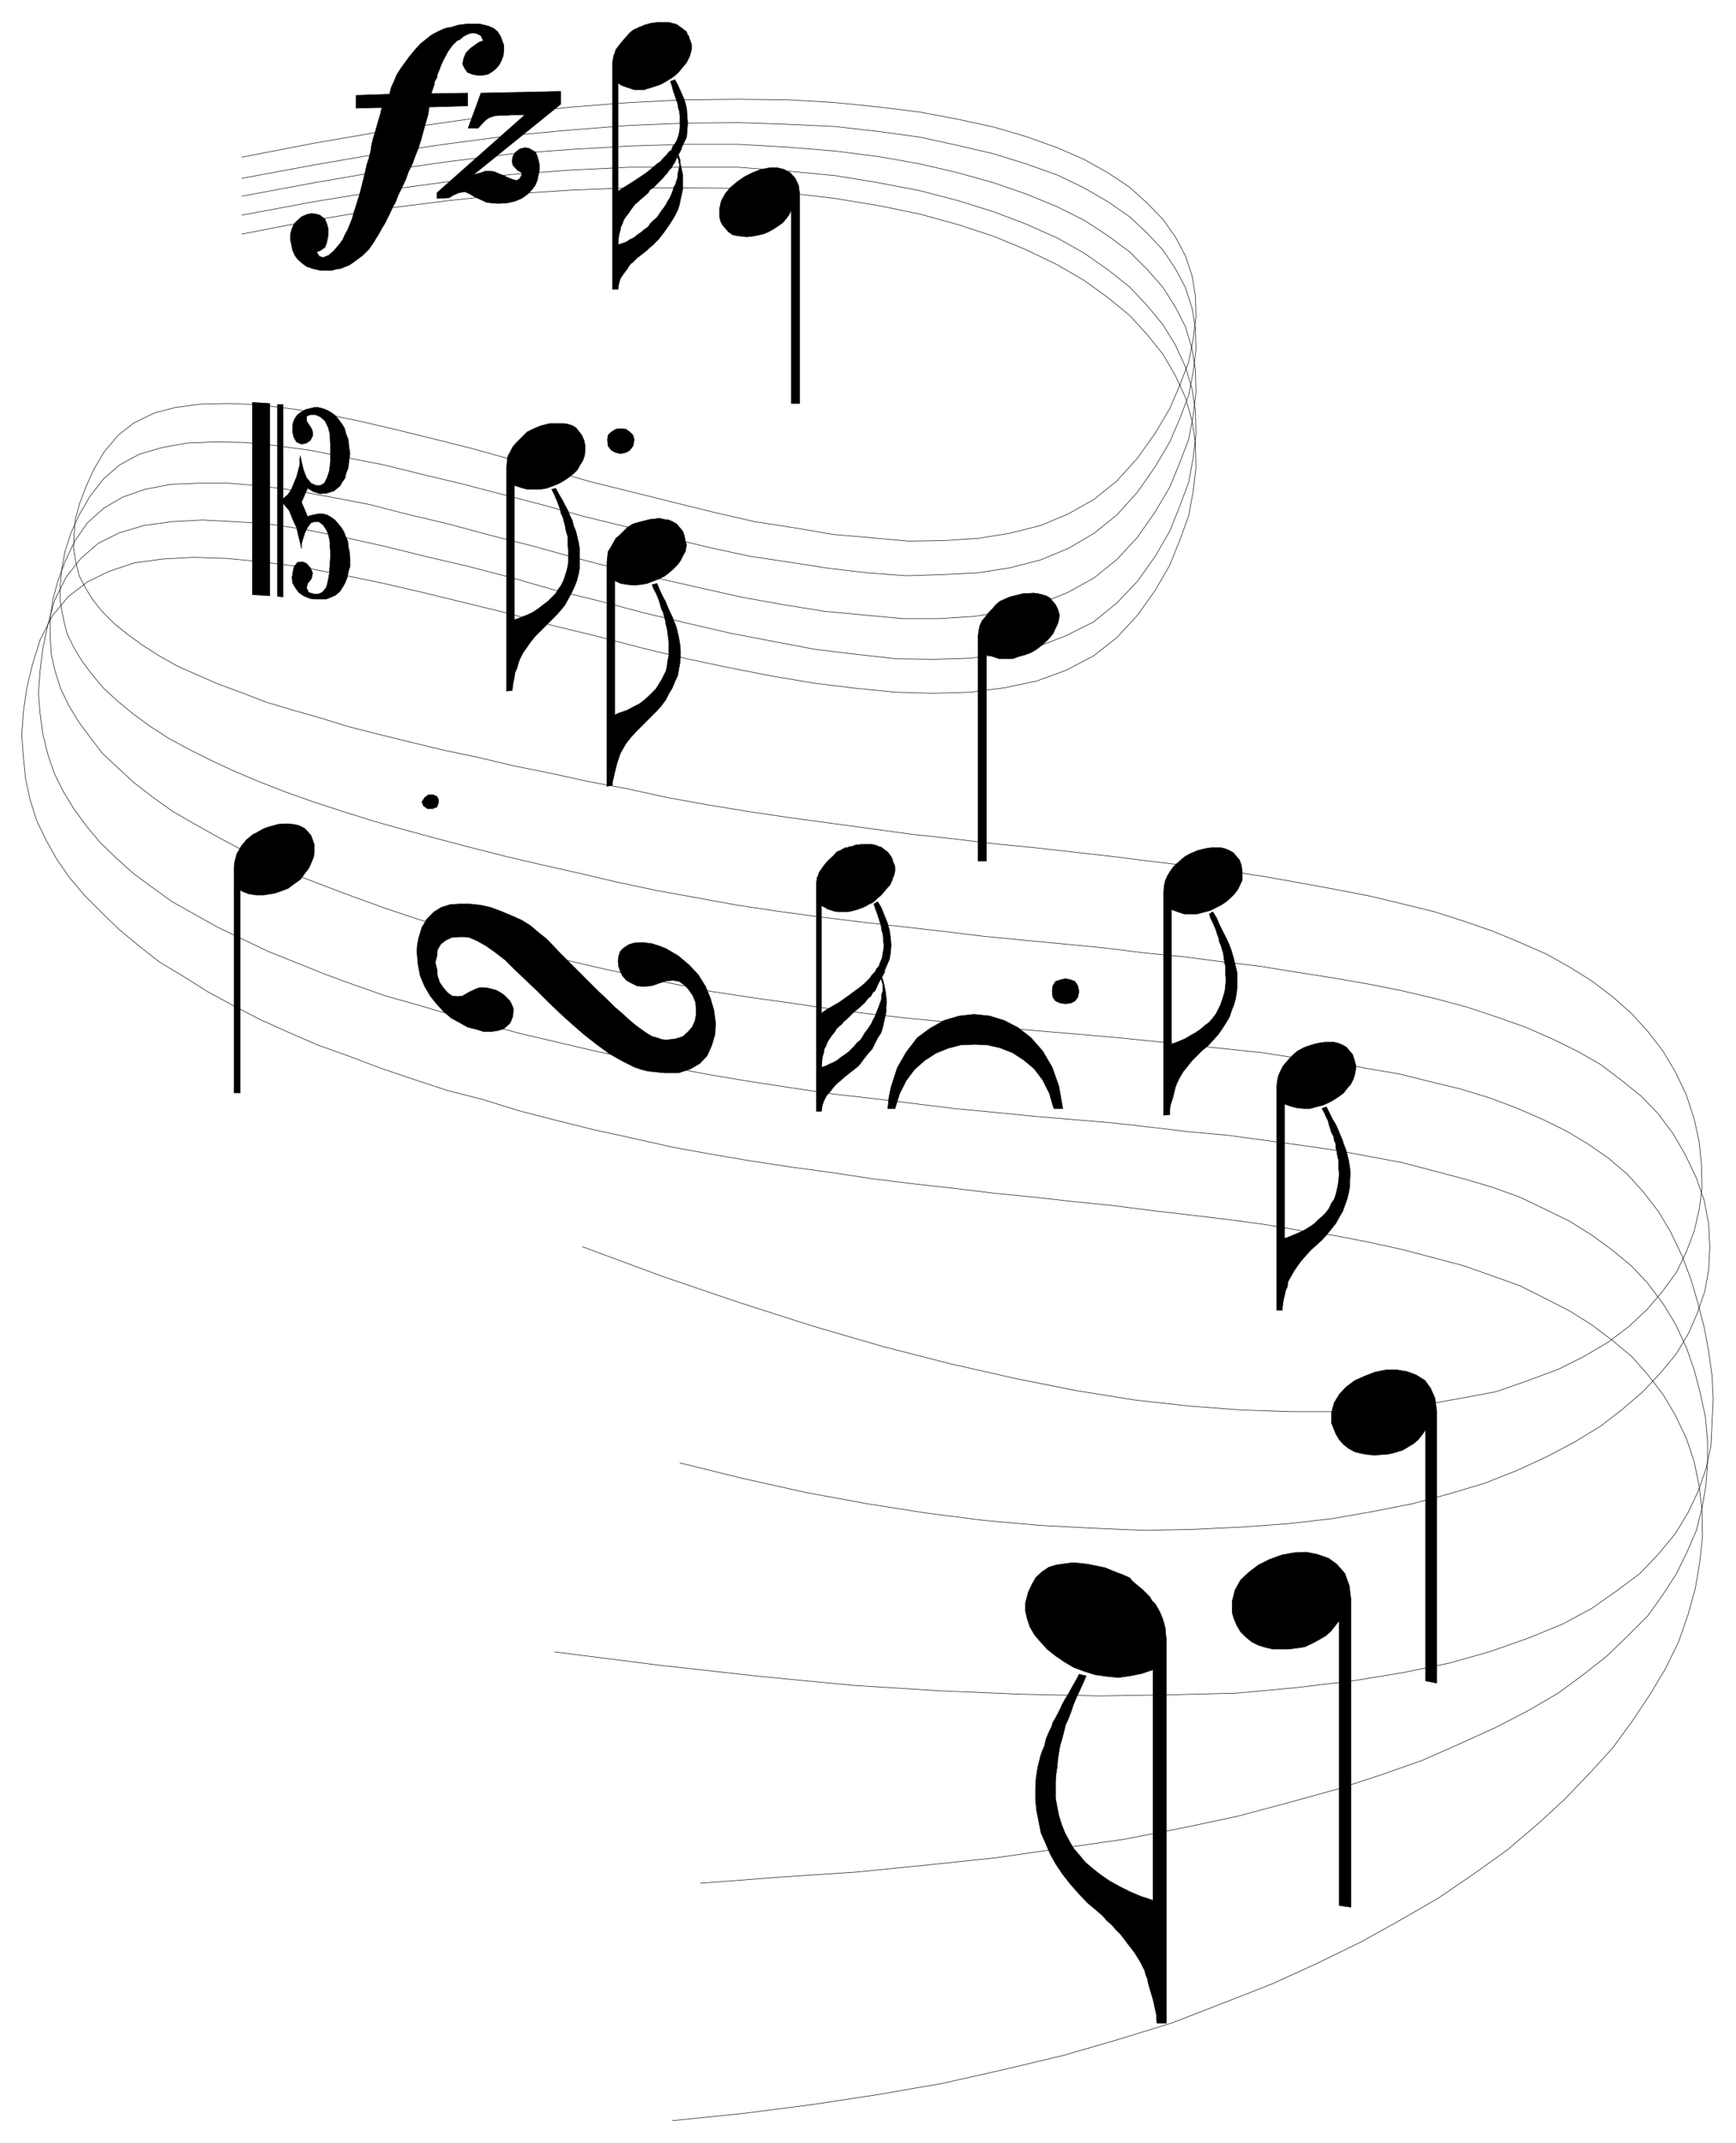 <svg xmlns="http://www.w3.org/2000/svg" width="493.465" height="609.109" fill-rule="evenodd" stroke-linecap="round" preserveAspectRatio="none" viewBox="0 0 3115 3845"><style>.pen1{stroke:#191919;stroke-width:1;stroke-linejoin:round}</style><path fill="none" d="m434 282 129-25 122-21 119-17 114-16 109-11 103-8 100-5 94-1 89 1 85 5 79 8 73 9 69 13 64 14 58 17 56 20 48 21 43 24 39 26 32 29 28 29 22 31 18 34 12 36 6 36 1 37-5 40-8 41-16 42-18 42-26 44-32 45-37 41-41 33-46 26-50 21-56 14-56 9-62 4-63 1-65-6-70-6-70-12-71-11-74-17-73-18-72-18-73-18-74-21-72-20-72-20-68-17-69-17-65-15-63-13-60-9-57-7-52-2-49 1-46 6-38 10-37 18-28 22-26 31-18 31-14 31-11 29-8 29-2 26-1 26 4 24 6 25 12 23 13 21 18 22 20 20 25 20 26 19 30 19 32 18 36 16 39 17 41 15 44 17 47 14 49 14 52 16 55 14 57 14 58 14 62 13 63 15 65 13 68 15 70 13 73 16 72 13 73 12 74 11 74 10 73 10 73 10 74 8 74 9 72 7 71 8 71 8 71 9 68 8 68 9 65 10 67 12 60 11 62 12 58 14 57 14 53 17 52 18 48 20 48 21 41 23 40 25 37 28 35 31 29 32 27 35 22 37 20 42 14 43 9 41 4 41 1 42-5 38-9 39-14 37-18 37-24 33-28 33-33 31-37 28-44 26-46 23-54 20-57 20-64 12-68 12-73 7-78 5h-85l-88-3-94-7-99-11-106-17-110-22-115-26-121-31-127-37-131-42-138-47-143-53" class="pen1"/><path fill="none" d="m434 320 129-24 122-21 119-17 114-15 109-10 103-8 100-4 94-1 89 3 85 4 79 9 73 10 69 15 64 15 58 18 56 20 48 23 43 25 39 27 32 30 28 30 22 33 18 34 12 37 6 36 1 39-5 39-8 42-16 42-18 42-26 44-32 46-37 41-41 33-46 27-51 21-55 14-58 9-62 3-65 2-68-5-69-8-71-11-73-11-74-16-74-18-74-19-74-18-75-21-73-19-73-19-71-17-69-17-67-13-64-13-59-8-58-6-54-1-50 2-45 8-41 12-35 19-29 25-25 32-19 33-15 33-10 31-6 32-3 30v29l5 28 7 29 12 25 15 25 18 24 21 25 25 23 28 23 30 22 34 22 37 20 40 20 41 19 45 19 46 18 51 18 52 17 54 17 57 16 59 16 61 16 63 16 64 15 67 15 68 16 71 15 72 13 71 13 73 11 74 10 73 9 149 17 74 9 72 7 74 7 72 7 72 9 71 7 69 9 67 8 68 11 64 10 63 11 60 12 59 14 56 15 54 18 51 18 48 21 45 22 42 24 37 28 36 29 30 31 27 36 22 38 20 42 14 40 8 43 2 40-2 41-7 39-13 38-16 37-22 37-28 34-32 34-36 31-40 31-46 28-49 26-54 25-58 23-63 19-67 18-71 14-74 13-79 9-82 6-85 4-89 2-94-4-95-5-101-9-102-13-108-17-109-20-112-25-114-28" class="pen1"/><path fill="none" d="m434 352 129-24 122-21 119-17 114-14 109-8 103-6 100-3h94l89 5 85 7 79 10 73 13 69 16 64 18 58 20 56 23 48 24 43 28 39 29 32 32 28 32 22 35 18 35 12 40 6 38 1 40-5 41-8 43-16 42-18 44-26 44-32 46-37 40-41 33-47 26-52 21-58 13-58 9-63 4h-65l-140-13-74-12-73-13-76-17-75-17-77-18-76-20-76-21-75-19-74-20-72-17-70-18-68-13-65-12-60-8-58-5h-55l-49 2-47 9-40 14-34 20-29 26-23 33-17 36-13 35-9 33-5 34v32l2 33 7 31 10 31 14 29 18 30 20 27 23 30 28 26 28 26 35 27 35 25 40 23 41 23 43 23 46 22 49 22 52 20 53 20 58 21 57 19 61 19 61 16 65 18 64 17 68 16 68 15 71 15 70 14 72 11 72 10 74 11 71 9 73 8 73 7 72 8 71 6 71 6 70 6 70 7 67 7 67 7 66 7 64 10 63 7 59 11 59 10 56 14 54 13 52 16 48 18 46 20 43 21 40 24 36 25 34 29 29 32 27 35 22 37 20 42 16 42 13 44 11 43 8 43 6 43 2 43-2 42-2 42-9 41-14 40-18 38-23 38-29 35-34 36-40 30-47 33-52 28-61 25-68 24-74 21-83 17-91 15-100 12-108 10-119 3-127 2-138-3-145-6-159-10-167-16-180-20-189-24" class="pen1"/><path fill="none" d="m434 386 129-24 122-20 119-16 114-13 109-8 103-5h194l89 7 85 8 79 13 73 14 69 18 64 20 58 22 56 25 48 27 43 30 39 31 32 34 28 34 22 36 18 39 12 40 6 39 1 42-5 42-8 44-16 43-18 45-26 45-32 45-37 39-42 34-50 25-52 20-58 12-61 8-66 2-67-1-72-8-74-9-74-14-78-15-78-18-79-19-79-21-78-19-80-23-77-20-77-18-73-18-72-16-70-14-66-10-61-4-57-3-55 3-50 7-44 13-38 19-31 27-26 33-21 42-12 43-9 43-5 40-3 41 3 37 5 37 9 36 12 35 16 32 19 31 22 30 25 30 28 27 31 28 34 25 36 26 41 23 41 23 44 21 46 22 50 20 52 21 52 19 57 20 57 16 61 18 61 17 65 17 64 15 68 16 68 14 71 16 70 13 72 12 72 11 74 11 71 8 73 9 73 9 74 7 70 7 71 6 71 6 71 8 67 8 67 6 66 9 66 9 62 9 60 11 59 11 57 15 53 14 51 15 50 18 46 22 43 21 40 25 37 27 35 29 29 31 27 36 22 36 20 43 14 40 11 42 9 42 4 43v40l-3 41-7 40-10 40-17 39-19 39-24 37-27 38-34 34-38 37-43 34-46 34-55 32-58 30-64 29-68 30-74 26-80 26-87 24-90 24-99 21-103 20-111 16-117 17-123 13-130 13-136 9-144 11" class="pen1"/><path fill="none" d="m434 420 129-25 122-20 119-15 114-12 109-7 103-4h100l94 1 89 8 85 10 79 13 73 15 69 19 64 21 58 24 56 27 48 28 43 31 39 32 32 35 28 35 22 38 18 39 12 42 6 40 1 44-5 42-8 44-16 44-18 45-26 45-32 45-37 40-42 33-50 26-52 19-57 12-62 8-66 2-68-2-71-7-74-9-77-13-77-15-80-17-79-19-80-21-79-19-80-22-78-19-78-19-74-17-73-15-69-13-68-9-63-6-59-2-56 3-51 7-45 15-39 19-35 27-28 34-22 43-14 45-10 42-6 42-3 42 3 40 4 39 8 37 12 38 17 35 19 34 23 33 27 32 30 30 32 31 35 29 37 29 43 26 43 27 46 25 48 25 51 23 53 23 56 20 58 22 59 20 61 20 63 16 64 20 66 17 68 17 69 15 71 16 71 13 71 12 72 11 74 10 72 11 73 9 72 8 74 9 71 7 71 8 70 7 70 9 69 8 67 8 67 9 65 11 61 9 62 12 59 13 57 15 53 14 51 18 50 18 46 23 43 22 40 25 37 28 35 29 29 33 27 35 22 37 20 42 14 42 9 44 5 43 1 47-5 46-8 47-13 47-17 49-23 47-28 47-32 48-35 48-41 45-45 47-49 45-54 46-60 43-63 43-69 40-72 40-78 38-81 37-87 34-90 35-97 30-100 29-105 25-111 25-115 20-118 18-124 16-128 13" class="pen1"/><path d="M1606 1989h-13l2-20 4-19 11-34 16-28 20-26 23-17 25-14 27-8 27-3 28 3 26 8 25 13 23 18 21 24 17 29 12 34 7 40h-16l-4-13-4-14-12-24-15-20-19-16-20-13-23-9-22-5-23-1-25 1-23 6-22 9-20 13-18 16-15 20-12 24-8 26zm282-210 1-10 5-8 9-3 9-2 9 2 8 3 5 8 2 10-2 10-5 7-8 4-9 1-9-1-9-4-5-7-1-10zm-1140-72 1-12 2-11 6-20 9-15 13-13 13-8 16-5 17-1h18l19 2 18 4 19 7 19 8 18 8 16 10 14 12 14 11 6 6 18 19 13 13 14 14 15 15 14 14 14 14 15 14 14 14 13 11 13 12 12 10 11 8 10 7 9 5 8 2 8 3 9 1 16-2 13-4 9-8 8-9 5-11 2-11v-12l-1-11-5-12-7-10-6-7-11-8-11-2-12 1-13 4-8 3-7 2-14 1-11-1-10-5-9-5-7-8-4-8-3-9-1-9 1-9 3-9 6-6 9-6 10-3 14-1 17 2 13 4 13 5 22 13 19 16 17 18 13 21 9 22 6 21 3 22-1 21-6 20-8 18-13 14-17 10-21 7h-26l-29-3-12-3-12-4-22-11-23-13-22-16-23-18-22-19-22-20-21-20-20-20-20-19-20-19-17-17-18-14-17-12-16-9-14-6-9-1h-8l-14 1-11 5-9 7-6 10-1 11-3 12 3 12 1 12 4 12 7 10 7 8 8 6 10 1 9-1 12-7 13-6 6-2h7l8 1 8 2 7 2 7 4 6 4 11 11 3 6 3 7v7l-1 8-3 8-2 4-11 10-10 3-12 2h-14l-13-4-16-4-14-8-15-8-14-12-12-13-12-15-10-17-8-19-4-21-2-23zm161-738V839l1-11 1-9 5-9 4-8 6-7 7-7 6-6 7-7 10-5 7-3 7-3 8-2 8-2h26l7 1 9 3 6 4 10 13 4 9 2 10v5l-1 12-3 9-5 8-5 9-7 7-9 7-9 6-9 5-10 4-11 4-12 2h-23l-11-3-12-4v241l6-2 18-7 10-5 9-6 9-7 8-6 7-7 7-7 5-8 5-7 4-8 3-9 3-9 2-9 1-9v-18l-1-8v-16l-2-7-2-7-1-7-2-7-2-8-3-6-2-8-2-6-3-8-3-7-3-7-4-8 7-2 6 11 6 10 5 10 5 9 4 10 4 8 2 9 3 7 2 6 4 17 2 12v34l-2 11-3 12-4 10-5 11-6 11-6 11-8 10-8 9-10 10-9 9-10 10-9 9-8 10-7 10-7 10-5 10-3 8-2 8-4 9-1 8-2 9-1 7-1 8-10 1V969zm1184 2195v-224l-1-5-1-13-2-8-2-7-3-8-3-7-4-7-4-7-6-6-4-7-12-12-12-10-7-6-5-6-9-4-10-4-13-5-12-5-14-3-15-3-15-2-15-1-15 2-14 2-13 4-12 8-11 10-7 12-7 15-5 19v15l3 13 5 15 8 14 11 13 13 14 14 11 16 11 17 10 19 7 19 6 21 3 21 2 21-3 20-4 21-7v414l-11-4-10-3-21-9-18-9-18-10-16-11-14-11-13-11-11-13-11-13-8-14-7-13-6-15-5-16-3-15-3-16v-31l1-13 2-13 1-13 2-13 2-12 4-13 3-12 3-12 5-11 5-13 4-12 5-12 6-13 6-13 6-14-13-3-2 5-8 14-5 9-5 9-5 8-5 9-4 9-4 8-5 9-4 7-2 7-4 8-3 7-3 7-3 13-4 9-3 9-5 20-3 20-1 19v20l2 19 4 20 4 20 8 18 8 19 10 18 12 18 14 18 15 17 16 17 19 16 8 7 8 9 9 8 7 8 8 8 7 9 6 8 7 9 6 8 5 8 5 8 4 8 4 8 2 8 3 7 1 6 3 11 3 10 3 10 2 9 2 9 2 9v7l1 8h17v-466zm-5-1434v-130l1-11 2-9 4-9 5-8 5-7 6-6 8-7 7-6 9-5 7-3 7-3 8-2 9-2 8-1h17l8 2 7 3 7 4 11 13 3 8 2 11v17l-4 9-4 8-6 8-7 7-8 7-9 6-10 5-10 5-12 3-11 3h-23l-12-4-11-4v242l7-3 17-7 10-6 9-5 9-6 8-7 8-6 6-7 6-8 4-8 4-8 3-9 3-9 2-8 1-10 1-9-1-9v-15l-2-8-1-8-1-8-2-6-2-7-3-7-1-6-3-8-2-7-3-7-3-7-4-8-2-7 6-4 7 11 5 12 5 10 5 10 4 8 4 9 3 8 2 7 2 6 4 17 3 12v23l-1 11-2 12-3 11-4 10-4 12-6 10-7 11-7 10-9 10-9 10-11 9-9 9-9 9-8 10-8 10-6 10-5 10-3 8-2 8-2 9-3 9-2 7-1 8v8l-11 1v-271zm-999-590v-131l1-9 1-10 5-8 5-9 4-7 7-6 7-7 7-7 10-6 7-2 7-2 8-2 8-2 9-1 8-1 9 2 8 1 7 3 7 4 11 13 3 8 2 11 2 5-2 12-5 9-4 8-5 7-8 8-8 7-8 6-10 5-11 4-10 4-12 2-11 1-12-1-12-2-11-5v241l6-3 17-6 11-6 10-5 8-6 8-7 7-7 7-7 5-8 5-8 4-8 4-8 2-9 1-9 2-9v-26l-1-8-1-7-1-8-2-7-1-7-2-7-2-8-3-6-2-7-2-7-3-8-3-7-4-7-3-8 9-2 4 10 5 11 6 11 4 10 4 9 4 8 3 8 3 7 2 6 4 17 2 12 1 11v11l-1 12-2 11-2 11-5 11-5 12-6 10-5 10-8 11-8 9-10 10-10 10-9 9-10 10-8 9-8 10-6 10-5 9-3 9-3 9-2 8-2 8-2 9-2 8v6l-10 2v-271zm1202 939v-131l1-9 2-9 4-9 4-8 6-7 6-7 7-7 7-6 11-6 5-2 9-3 7-2 9-2 8-1h17l8 2 7 3 7 4 11 13 3 9 3 11v4l-2 12-3 9-4 8-6 7-7 9-8 6-9 6-9 5-11 5-12 3-11 3h-11l-12-1-12-3-11-4v241l6-2 17-7 11-5 10-6 9-6 7-7 7-6 7-7 6-8 4-9 5-7 3-9 2-8 2-10 1-8 1-11-1-8v-16l-2-7-1-8-2-7v-7l-3-7-1-7-4-7-2-7-2-6-2-8-4-8-3-7-4-7 8-3 5 10 6 12 6 10 4 9 4 10 4 9 2 7 3 7 2 6 4 17 2 12 1 11-1 12v11l-2 11-3 12-4 11-4 11-6 10-6 11-8 10-8 10-9 10-10 9-10 9-9 10-8 9-8 11-6 9-5 9-5 9-1 9-3 6-2 9-2 8-1 7-1 7v5h-10v-272zm-536-806v-131l1-9 2-10 4-9 6-7 6-8 7-7 6-7 7-6 11-5 7-3 8-2 8-2 8-2h9l9-1 8 1 8 2 7 2 7 4 10 12 4 8 3 10-1 8-2 8-4 8-4 9-6 8-7 7-8 7-9 7-10 6-11 4-11 3-11 4h-24l-12-4-11-3v370h-15v-272zm-335-896-4 8-5 7-7 8-7 5-9 6-9 5-10 4-9 2-10 2-10 1-9-1-9-1-8-2-7-5-11-13-3-6-2-8v-14l3-14 7-13 9-11 13-11 13-9 14-7 15-6 16-3h14l12 3 11 6 9 10 6 13 2 16v375h-15V377zm983 2531-4 5-11 14-9 8-12 7-13 7-13 6-13 2-16 2h-28l-13-3-13-4-12-6-11-9-9-9-7-12-5-12-3-10v-21l5-20 10-18 15-14 17-13 20-10 22-8 22-4 22-1 20 4 20 7 15 11 14 16 8 22 3 24v553l-21-3v-511zm155-343-3 5-10 13-8 7-10 6-10 6-13 4-12 3-12 1-13 1-13-1-11-2-12-3-11-6-9-7-8-9-6-10-4-10-4-10v-18l5-18 9-15 12-13 16-12 18-8 18-7 20-4h20l18 3 16 6 16 10 10 14 8 18 3 23v488l-20-4v-451zM420 1811v-255l1-9 2-8 2-7 4-7 4-7 9-11 11-9 11-6 9-5 8-3 11-3 7-2 14-1 13 1 10 2 10 5 6 6 6 7 3 8 3 9v10l-1 11-4 10-5 11-7 9-8 11-10 7-12 9-13 5-6 2-6 2-7 1-6 1-6 1h-13l-13-2-11-4-5-3v364h-11v-150zm78-741V726h10v169l9-8 6-9 4-10 5-12 3-11 3-11v-11l1-5 1 6 4 17 3 9 3 7 8 10 9 4h8l7-4 5-10 4-12 1-8 1-9v-33l-1-8v-8l-1-4-2-8-6-12-8-7-9-4h-9l-7 3v8l3 5 6 9 2 6v7l-4 8-7 5-9 2-9-4-5-9-2-9v-9l1-8 3-7 5-7 7-5 7-4 8-2 8-2h7l8 2 8 3 7 4 7 5 6 7 6 8 5 8 3 11 4 10 1 12 2 13-1 7-1 7-1 11-4 10-2 9-5 7-4 7-11 9-13 4-12 1-12-4-10-6-11 25 11 26 5-2 14-3h8l8 2 7 4 7 5 11 13 5 8 3 8 4 9 1 10 2 9 1 10v17l-2 5-3 14-3 8-3 6-7 11-8 7-9 4-8 3h-19l-9-1-8-3-6-3-7-5-7-10-4-7-1-10 1-5 1-7 2-8 6-7 9-1 7 3 7 8 4 9-2 10-7 9-2 8 4 8 10 3h7l7-3 7-8 2-6 2-9 2-11v-5l1-8v-7l1-7v-14l-1-6v-9l-2-11-3-9-7-11-8-6h-7l-7 2-6 8-5 10-4 13-2 7v8l-3-13-3-12-3-13-5-10-4-10-4-10-6-7-5-6v168l-10-1zm-45-3V722l31 2v345l-31-2zm637-278 1-8 6-6 8-5 8-1 10 1 7 5 6 6 2 8-2 11-6 8-7 4-10 2-8-2-8-4-6-8-1-11zm-333 650 5-8 7-5h8l7 3 3 6v5l-3 8-8 3h-9l-7-5-3-7zM699 169l3-12 5-11 5-12 7-11 8-11 8-11 10-12 10-11 9-7 10-8 11-6 11-5 6-2 7-1 7-2 6-2 8-1 8-1h23l16 4 9 4 7 6 5 8 3 8 3 8v10l-1 9-3 8-4 8-6 7-6 5-8 5-9 2h-10l-7-1-11-4-5-7-4-8 2-10 4-10 9-9 14-10 8-3-4-9-8-4-8-1-7 2-8 4-7 6-5 2-8 8-8 11-7 13-3 6-3 7-3 8-3 7-1 6-4 7-1 6-4 12-1 4 65-1v23l-69 2-1 7-1 7-4 14-4 14-4 15-5 16-6 15-5 14-7 14-5 14-7 15-6 12-5 13-6 11-5 11-5 10-4 8-4 6-7 13-4 6-4 7-9 13-11 11-12 9-7 5-6 4-8 3-7 3-8 1-7 2h-22l-13-3-11-4-7-5-9-8-5-7-4-9-2-10-2-9v-9l2-8 3-8 4-6 11-10 9-4 9-2 8 1 7 2 9 7 4 10 2 8v9l-1 7-2 9-3 8-9 6-6 2 5 8 7 2 10-4 9-8 11-13 5-7 4-9 5-9 4-10 4-10 3-11 2-6 5-16 4-13 3-12 3-12 3-12 3-14 4-12 3-12 2-13 3-12 4-13 3-11 3-10 3-10 2-10-46 1v-23l60-2zm164-2 143-3v23L849 314l6-2 8-2 8-3h8l8 1 9 4 8 3 8 4 8 3 7 2 6-4 3-6v-4l-8-5-8-9-1-7 1-8 4-7 9-7 9-2 7 1 12 7 3 7 2 7 2 9v9l-2 9-2 10-4 9-6 8-8 8-10 7-12 5-13 3-15 1h-4l-12-1-7-1-11-5-11-5-8-5-9-4-11 2-11 5-6 4-22 1v-10l158-140h-22l-9 1h-14l-10 1-9 3-6 4-8 8-6 7h-18l23-63zm360 100-6 10 3 9 1 9 2 9 2 9v27l-4 18-2 10-3 9-5 10-6 10-6 9-7 10-10 13-3 3-5 5-3 3-6 5-3 3-6 5-4 3-9 7-5 5-3 3-3 2-4 5-2 4-7 9-4 6-2 3-2 7-1 4-1 8h-10V112l1-5 1-7 2-4 2-7 7-9 3-4 7-8 8-9 6-5 2-1 2-1 3-1 3-2 6-2 4-2 4-1 3-1 4-1 4-1h4l4-1h21l4 1 3 1 5 1 4 2 12 9 4 3 1 4 3 4 1 4 4 11v8l-2 8-1 4-2 4-4 8-4 5-10 12-4 4-5 4-4 3-5 3-5 3-5 3-6 3-12 4-10 3-6 2h-18l-6-2-12-4-5-2-6-4v194l11-7 19-12 18-12 8-6 14-12 6-4 5-6 6-6 4-5 5-4 2-6 4-5 3-5 2-5 2-6 1-6 1-6v-23l-1-7-2-7-1-7-8-23-2-8-3-9 8-3 5 9 12 27 4 15 1 14 1 13-1 13-1 12-16 34-3 6-2 5-4 6-2 4-5 5-3 5-4 4-4 5-4 4-4 4-4 4-5 5-6 4-3 5-9 8-5 4-4 4-5 4-4 5-3 4-4 6-3 4-4 5-3 5-2 6-3 6-1 6-2 7-1 6-1 13 7-2 8-3 6-4 8-4 6-5 6-4 6-5 7-5 4-6 5-5 7-6 4-6 4-6 4-5 4-6 3-6 4-6 3-7 2-5 2-7 3-5 2-7 2-5v-5l1-6 1-4 1-5v-5l-1-3v-4l-2-3v-4l7-13zm365 1476-6 9 3 9 2 9 2 10 1 9 1 9-1 8v10l-4 18-2 9-3 10-6 9-5 10-5 10-8 9-10 13-2 3-5 6-4 3-6 5-3 2-6 5-4 3-9 8-5 4-3 3-2 2-5 6-2 3-8 9-3 6-2 4-2 6-1 4-1 8h-9v-411l1-8 2-4 2-6 7-10 3-4 7-8 9-8 5-6 2-1 2-1 3-1 3-2 6-3h4l3-2h4l5-2 3-1h4l5-1h20l4 1 4 1 4 2 4 1 12 9 3 4 3 4 2 4 1 4 4 10v8l-2 8-2 4-1 4-4 9-4 4-10 12-4 4-5 4-4 4-5 4-5 2-5 3-6 3-11 4-11 3-6 1h-18l-6-1-12-4-5-3-6-3v193l10-7 21-12 17-12 8-6 15-11 6-5 5-5 5-5 4-6 5-5 3-6 4-4 2-6 2-5 2-5 1-6 1-6 1-6v-6l-1-5v-7l-1-7-2-6-1-8-7-22-3-8-3-9 7-4 6 10 11 27 4 14 2 14 1 13-1 13-2 12-15 35-3 5-3 6-2 5-3 6-4 3-3 6-5 4-4 5-3 4-5 4-4 4-5 4-5 4-4 4-9 9-5 4-4 5-5 4-4 4-3 5-4 5-3 4-4 6-3 5-2 6-3 5-1 7-2 6-1 7-1 13 7-2 8-4 7-3 7-4 6-5 6-4 7-5 6-6 5-5 5-6 6-5 4-6 4-7 4-5 4-6 4-6 3-7 3-5 2-6 3-7 2-5 2-6 2-5 1-6v-5l2-5v-13l-1-3-1-4-1-3 7-13z" class="pen1" style="fill:#000"/></svg>
